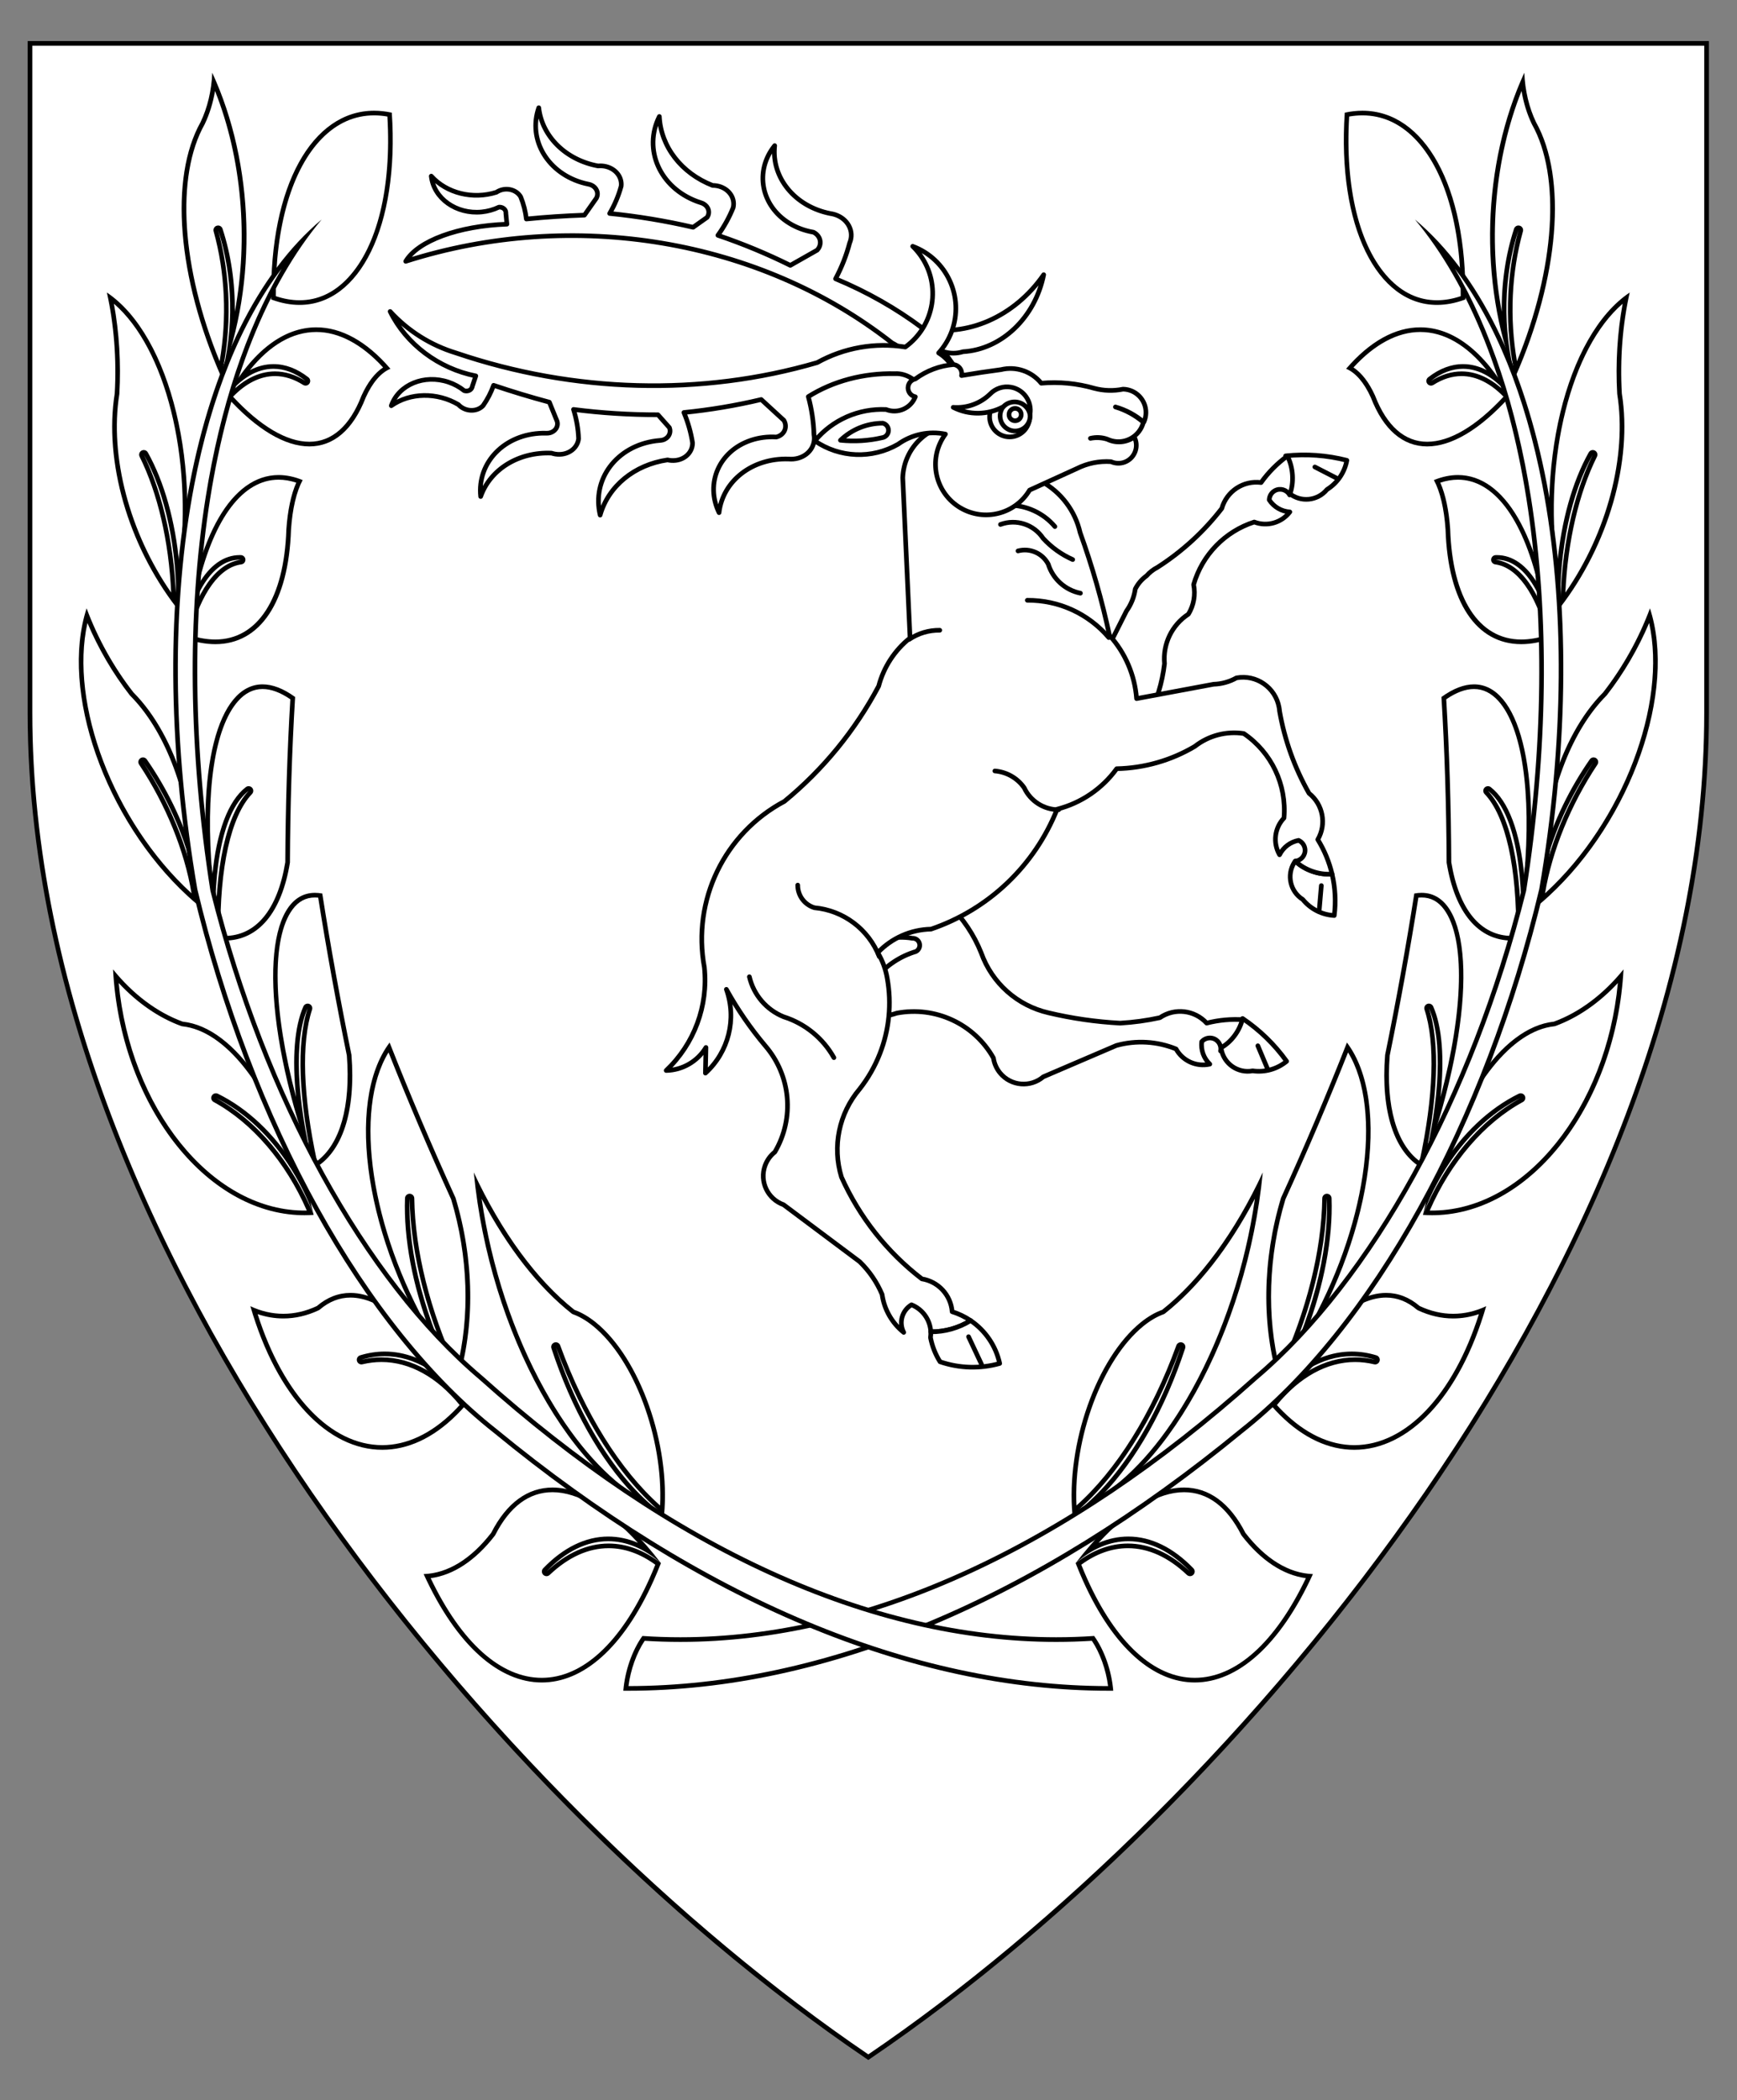 <?xml version="1.0" encoding="utf-8"?>
<!-- Generator: Adobe Illustrator 15.0.0, SVG Export Plug-In . SVG Version: 6.00 Build 0)  -->
<!DOCTYPE svg PUBLIC "-//W3C//DTD SVG 1.1//EN" "http://www.w3.org/Graphics/SVG/1.1/DTD/svg11.dtd">
<svg version="1.1" id="Field" xmlns="http://www.w3.org/2000/svg" xmlns:xlink="http://www.w3.org/1999/xlink" x="0px" y="0px"
	 width="373.75px" height="451.681px" viewBox="0 0 373.75 451.681" enable-background="new 0 0 373.75 451.681"
	 xml:space="preserve">
<rect x="0" y="0" width="373.75" height="451.681" fill="#808080" stroke="none"/>
<g>
	<path fill="#FFFFFF" d="M186.547,442.242c-43.472-29.498-87.144-73.624-119.816-121.063
		C39.232,281.255,6.453,219.727,6.453,153.344V9.328h360.75v144.016c0,66.383-32.779,127.911-60.277,167.836
		c-32.673,47.438-76.345,91.564-119.817,121.063l-0.281,0.19L186.547,442.242z"/>
	<path d="M366.703,9.828v143.516c0,115.989-100.547,234.656-179.875,288.484C107.5,388,6.953,269.333,6.953,153.344V9.828H366.703
		 M367.703,8.828h-1H6.953h-1v1v143.516c0,66.512,32.827,128.136,60.366,168.12c32.707,47.487,76.426,91.66,119.948,121.191
		l0.562,0.382l0.562-0.382c43.521-29.531,87.241-73.704,119.947-121.191c27.539-39.984,60.366-101.608,60.366-168.12V9.828V8.828
		L367.703,8.828z"/>
</g>
<g id="Laurel_1_1_">
	<g>
		<g id="path97_3_">
			<path fill="#FFFFFF" d="M309.2,65.076c-4.052,0-7.672-1.675-10.76-4.978c-6.467-6.916-9.6-19.823-8.615-35.453
				c1.127-0.222,2.245-0.334,3.331-0.334c4.324,0,8.209,1.718,11.548,5.107c6.596,6.696,10.269,19.307,10.096,34.635
				c-1.909,0.678-3.793,1.022-5.598,1.022C309.201,65.076,309.201,65.076,309.2,65.076z"/>
			<path d="M293.156,24.812c4.186,0,7.951,1.668,11.191,4.958c6.453,6.551,10.068,18.89,9.955,33.927
				c-1.744,0.584-3.459,0.88-5.104,0.88c-3.906,0-7.403-1.621-10.393-4.817C292.486,53,289.4,40.384,290.3,25.065
				C291.267,24.897,292.225,24.812,293.156,24.812 M293.156,23.812c-1.234,0-2.503,0.138-3.806,0.421
				c-1.643,24.503,6.931,41.343,19.849,41.343c1.89,0,3.868-0.359,5.925-1.107c0.056-0.021,0.116-0.044,0.171-0.067
				C315.66,40.06,306.526,23.812,293.156,23.812L293.156,23.812z"/>
		</g>
		<g id="path102_3_">
			<path fill="#FFFFFF" d="M231.185,324.827c-1.046-14.823,5.376-32.601,14.566-40.037c1.494-1.206,2.997-2.085,4.467-2.611
				c0.051-0.019,0.099-0.045,0.141-0.078c7.678-6.068,14.744-15.406,20.543-27.116c-3.766,31.332-19.372,60.253-36.954,68.97
				c8.386-7.271,15.777-19.467,20.586-34.12c0.086-0.26-0.053-0.539-0.311-0.629c-0.055-0.019-0.109-0.027-0.164-0.027
				c-0.204,0-0.396,0.126-0.47,0.329C248.043,304.716,240.109,317.212,231.185,324.827z"/>
			<path d="M270.023,257.801c-2.108,14.6-6.846,29.007-13.568,41.104c-5.651,10.173-12.249,17.899-19.079,22.469
				c7.162-7.463,13.397-18.479,17.633-31.385c0.17-0.519-0.107-1.078-0.623-1.257c-0.108-0.037-0.219-0.055-0.327-0.055
				c-0.408,0-0.792,0.252-0.939,0.657c-5.358,14.694-12.946,26.834-21.496,34.446c-0.686-14.466,5.572-31.425,14.441-38.602
				c1.451-1.172,2.905-2.022,4.322-2.53c0.102-0.036,0.197-0.09,0.282-0.157C257.826,276.835,264.453,268.365,270.023,257.801
				 M271.712,252.14h0.005H271.712z M271.712,252.14c-5.955,12.803-13.532,23.142-21.663,29.568
				c-1.534,0.55-3.083,1.459-4.612,2.693c-9.519,7.702-16.087,26.253-14.672,41.428c9.249-7.567,17.593-20.517,23.294-36.151
				c-5.3,16.15-13.854,29.425-23.294,36.151C250.325,319.124,268.395,286.597,271.712,252.14L271.712,252.14z"/>
		</g>
		<g id="path107_3_">
			<path fill="#FFFFFF" d="M275.246,295.841c-3.285-11.558-2.979-25.36,0.876-38.102c4.883-10.689,9.541-21.635,13.828-32.488
				c8.92,13.079,4.112,42.194-11.001,65.657c-0.218,0.337-0.438,0.673-0.658,1.007c5.302-11.728,8.085-23.923,7.722-34.199
				c-0.01-0.27-0.231-0.482-0.5-0.482c-0.002,0-0.004,0-0.006,0c-0.271,0.003-0.49,0.222-0.494,0.493
				C284.851,269.421,281.39,282.909,275.246,295.841z"/>
			<path d="M290.058,226.339c7.602,12.463,3.739,38.041-8.92,60.017c3.766-9.961,5.681-19.985,5.374-28.657
				c-0.019-0.539-0.461-0.965-0.999-0.965c-0.003,0-0.007,0-0.011,0c-0.543,0.006-0.981,0.443-0.989,0.986
				c-0.155,11.253-3.389,24.184-9.141,36.673c-2.871-11.172-2.456-24.29,1.209-36.444
				C281.345,247.508,285.874,236.883,290.058,226.339 M289.821,224.216c-4.412,11.214-9.146,22.354-14.178,33.379
				c-4.045,13.368-4.227,27.67-0.508,39.628c6.497-13.293,10.21-27.433,10.377-39.489c0.416,11.771-3.395,26.273-10.377,39.489
				c1.465-1.921,2.879-3.941,4.233-6.044C294.901,267.066,299.581,237.085,289.821,224.216L289.821,224.216z"/>
		</g>
		<g id="path112_3_">
			<path fill="#FFFFFF" d="M305.785,250.557c-5.522-3.528-8.161-12.084-7.255-23.642c2.374-11.632,4.471-23.195,6.223-34.313
				c0.388-0.056,0.767-0.084,1.131-0.084c2.112,0,3.876,0.943,5.243,2.804c5.203,7.087,4.146,25.778-2.69,47.659
				c2.056-11.479,1.904-20.833-0.519-26.342c-0.082-0.187-0.266-0.299-0.458-0.299c-0.06,0-0.12,0.011-0.179,0.033
				c-0.249,0.095-0.38,0.37-0.296,0.623C309.381,224.286,308.953,236.185,305.785,250.557z"/>
			<path d="M305.885,193.018c1.971,0,3.554,0.851,4.839,2.6c4.563,6.216,4.188,21.637-0.774,40.333
				c0.875-8.329,0.36-15.115-1.574-19.514c-0.164-0.374-0.529-0.598-0.915-0.598c-0.119,0-0.24,0.021-0.357,0.066
				c-0.499,0.19-0.759,0.739-0.593,1.246c2.328,7.083,1.949,18.611-1.055,32.57c-4.942-3.646-7.275-11.803-6.431-22.708
				c2.353-11.547,4.425-22.97,6.164-33.962C305.426,193.029,305.658,193.018,305.885,193.018 M305.885,192.018
				c-0.503,0-1.026,0.049-1.569,0.149c-1.775,11.302-3.874,22.886-6.283,34.709c-0.959,12.228,1.959,21.056,8.091,24.464
				c3.308-14.691,3.787-27.045,1.337-34.5c2.941,6.688,2.448,19.355-1.337,34.5c0.977-2.662,1.886-5.329,2.72-7.983
				C317.986,214.228,316.549,192.018,305.885,192.018L305.885,192.018z"/>
		</g>
		<g id="path117_3_">
			<path fill="#FFFFFF" d="M325.369,201.79c-7.052,0-11.884-5.805-13.604-16.347c-0.048-12.115-0.419-24.016-1.095-35.299
				c2.316-1.633,4.499-2.461,6.49-2.461c2.102,0,3.995,0.928,5.626,2.758c5.613,6.296,7.563,22.225,5.214,42.608
				c-0.055,0.48-0.112,0.963-0.173,1.45c-0.264-12.459-2.851-21.325-7.364-24.816c-0.091-0.07-0.198-0.104-0.306-0.104
				c-0.137,0-0.273,0.056-0.371,0.165c-0.176,0.194-0.171,0.491,0.009,0.68c4.727,4.96,7.182,16.066,6.927,31.298
				C326.264,201.767,325.811,201.79,325.369,201.79z"/>
			<path d="M317.16,148.183c1.953,0,3.721,0.872,5.253,2.591c5.086,5.705,7.101,19.553,5.562,37.532
				c-0.895-9.372-3.373-16.054-7.205-19.019c-0.182-0.14-0.397-0.209-0.611-0.209c-0.274,0-0.547,0.112-0.743,0.33
				c-0.351,0.388-0.343,0.981,0.019,1.36c4.521,4.745,6.984,15.831,6.795,30.493c-0.29,0.02-0.577,0.029-0.859,0.029
				c-6.761,0-11.411-5.628-13.098-15.85c-0.057-12.074-0.421-23.86-1.086-35.046C313.33,148.926,315.338,148.183,317.16,148.183
				 M317.16,147.183c-2.12,0-4.469,0.876-7.006,2.715c0.689,11.417,1.062,23.303,1.117,35.626
				c1.765,10.814,6.809,16.766,14.098,16.766c0.6,0,1.216-0.041,1.845-0.122c0.311-15.516-2.217-27.011-7.057-32.09
				c5.244,4.057,7.832,15.84,7.057,32.09c0.512-3.064,0.942-6.092,1.283-9.063C331.711,165.206,326.777,147.183,317.16,147.183
				L317.16,147.183z"/>
		</g>
		<g id="path122_3_">
			<path fill="#FFFFFF" d="M327.323,138.038c-9.399,0-15.301-9.033-15.784-24.165c-0.29-4.273-1.087-7.833-2.312-10.36
				c1.526-0.564,3.03-0.85,4.479-0.85c8.617,0,15.356,9.945,18.603,27.003c-2.474-6.301-6.043-9.782-10.235-9.782l-0.243,0.004
				c-0.26,0.008-0.47,0.215-0.482,0.475c-0.013,0.26,0.176,0.486,0.434,0.52c5.018,0.659,9.125,6.362,11.593,16.076
				C331.254,137.675,329.221,138.038,327.323,138.038z"/>
			<path d="M313.706,103.163c7.659,0,13.806,8.214,17.236,22.502c-2.384-4.077-5.42-6.281-8.869-6.281
				c-0.086,0-0.172,0.001-0.259,0.004c-0.521,0.017-0.941,0.43-0.967,0.951c-0.025,0.52,0.353,0.973,0.869,1.041
				c4.653,0.611,8.658,6.151,11.055,15.25c-1.908,0.603-3.737,0.908-5.447,0.908c-9.098,0-14.812-8.853-15.287-23.716
				c-0.275-4.042-1.005-7.475-2.125-10.018C311.207,103.378,312.479,103.163,313.706,103.163 M313.706,102.163
				c-1.664,0-3.394,0.356-5.175,1.084c1.343,2.498,2.203,6.156,2.508,10.642c0.502,15.689,6.657,24.648,16.285,24.648
				c2.063,0,4.285-0.412,6.646-1.256c-2.494-10.146-6.837-16.2-12.123-16.894c0.076-0.002,0.151-0.004,0.227-0.004
				c5.362,0,9.722,6.183,11.896,16.897C331.373,115.065,323.724,102.163,313.706,102.163L313.706,102.163z"/>
		</g>
		<g id="path127_3_">
			<path fill="#FFFFFF" d="M307.083,95.509c-5.054,0-9.087-3.53-11.662-10.21c-1.364-3.01-3.069-5.114-4.969-6.155
				c4.788-5.396,10.012-8.243,15.138-8.243c5.951,0,11.558,3.672,16.385,10.678c-2.263-1.823-4.69-2.768-7.169-2.768
				c-2.46,0-4.885,0.919-7.204,2.732c-0.21,0.164-0.255,0.464-0.101,0.682c0.097,0.138,0.251,0.212,0.408,0.212
				c0.092,0,0.186-0.025,0.269-0.078c2.065-1.313,4.189-1.978,6.312-1.978c3.359,0,6.707,1.703,9.704,4.931
				c-6.104,6.672-12.014,10.197-17.108,10.197C307.084,95.509,307.084,95.509,307.083,95.509z"/>
			<path d="M305.59,71.401c5.108,0,9.972,2.811,14.298,8.203c-1.643-0.855-3.349-1.293-5.082-1.293
				c-2.575,0-5.103,0.955-7.513,2.838c-0.42,0.329-0.508,0.929-0.201,1.365c0.194,0.275,0.504,0.423,0.818,0.423
				c0.184,0,0.369-0.05,0.535-0.156c1.984-1.261,4.018-1.9,6.044-1.9c3.1,0,6.203,1.53,9.02,4.436
				c-5.894,6.345-11.56,9.693-16.424,9.693c-4.831,0-8.703-3.42-11.198-9.891c-0.007-0.018-0.014-0.036-0.021-0.053
				c-1.272-2.806-2.858-4.864-4.637-6.037C295.807,74.033,300.753,71.401,305.59,71.401 M305.59,70.401
				c-5.35,0-10.825,2.942-15.945,8.908c2.039,0.854,3.861,2.977,5.31,6.17c2.708,7.022,6.961,10.531,12.131,10.531
				c5.212,0,11.356-3.568,17.784-10.698c-3.214-3.601-6.773-5.43-10.38-5.43c-2.199,0-4.416,0.681-6.58,2.056
				c2.25-1.758,4.583-2.626,6.896-2.626c3.53,0,7.013,2.025,10.063,6.001C319.37,75.431,312.587,70.401,305.59,70.401L305.59,70.401
				z"/>
		</g>
		<g id="path132_3_">
			<path fill="#FFFFFF" d="M326.22,79.441c-1.982-9.857-1.641-20.381,0.988-29.809c0.073-0.262-0.076-0.534-0.337-0.613
				c-0.048-0.015-0.097-0.021-0.145-0.021c-0.211,0-0.406,0.134-0.476,0.344c-2.438,7.441-3.183,15.848-2.209,23.954
				c-4.843-17.992-3.577-38.873,3.59-55.63c0.339,3.177,1.164,6.193,2.423,8.82C336.557,38.088,335.025,58.737,326.22,79.441z"/>
			<path d="M327.389,19.566c0.431,2.554,1.18,4.974,2.216,7.135c0.009,0.02,0.019,0.038,0.029,0.057
				c6.254,11.159,4.946,30.902-3.231,50.944c-1.614-9.301-1.176-19.104,1.287-27.936c0.146-0.523-0.152-1.068-0.673-1.226
				c-0.097-0.029-0.194-0.043-0.29-0.043c-0.422,0-0.813,0.268-0.95,0.688c-1.831,5.59-2.716,11.719-2.644,17.861
				C320.182,51.298,321.644,34.022,327.389,19.566 M327.983,15.644c-9.075,19.65-9.825,45.105-1.926,65.429
				c-2.779-10.213-2.531-21.805,0.669-31.574c-2.772,9.942-3.014,21.251-0.669,31.574c9.449-21.4,11.187-42.78,4.448-54.803
				C329.011,23.15,328.143,19.495,327.983,15.644L327.983,15.644z"/>
		</g>
		<g id="path137_3_">
			<path fill="#FFFFFF" d="M336.259,129.097c0.345-11.765,2.78-22.754,6.907-31.087c0.12-0.243,0.024-0.537-0.215-0.664
				c-0.074-0.039-0.154-0.058-0.233-0.058c-0.175,0-0.345,0.092-0.436,0.255c-4.117,7.336-6.602,17.515-7.009,28.452
				c-4.506-25.151,1.928-52.263,14.628-61.928c-1.332,6.509-1.826,13.6-1.43,20.596C350.697,98.674,345.916,115.93,336.259,129.097z
				"/>
			<path d="M349.147,65.32c-1.141,6.174-1.547,12.814-1.175,19.371c0.002,0.034,0.005,0.067,0.011,0.101
				c2.125,13.364-2.229,29.779-11.162,42.655c0.514-11.063,2.893-21.339,6.793-29.216c0.24-0.486,0.05-1.075-0.43-1.328
				c-0.148-0.079-0.309-0.116-0.466-0.116c-0.351,0-0.689,0.185-0.873,0.511c-3.568,6.358-5.921,14.823-6.774,24.064
				C332.169,98.451,338.024,74.909,349.147,65.32 M350.66,62.911c-13.791,9.22-20.787,38.116-15.624,64.535
				c0.21,1.077,0.44,2.142,0.689,3.191c-0.209-12.532,2.359-24.594,6.992-32.849c-4.314,8.713-6.823,20.477-6.992,32.849
				c10.396-13.463,15.565-31.412,13.245-46.002C348.55,77.203,349.132,69.732,350.66,62.911L350.66,62.911z"/>
		</g>
		<g id="path142_3_">
			<path fill="#FFFFFF" d="M331.742,193.422c1.334-9.565,5.508-20.152,11.561-29.256c0.152-0.228,0.092-0.536-0.135-0.69
				c-0.086-0.059-0.184-0.086-0.281-0.086c-0.158,0-0.313,0.075-0.41,0.214c-5.374,7.717-9.226,16.506-10.98,24.876
				c0.387-15.989,5.557-30.938,13.809-39.222c3.97-5.089,7.278-10.884,9.656-16.876c4.824,17.604-4.813,44.125-22.014,59.958
				C332.534,192.72,332.135,193.079,331.742,193.422z"/>
			<path d="M354.844,133.984c3.881,17.417-5.633,42.704-22.235,57.987c-0.054,0.05-0.108,0.1-0.161,0.148
				c1.515-9.125,5.547-19.066,11.272-27.678c0.304-0.457,0.183-1.072-0.271-1.38c-0.172-0.117-0.368-0.173-0.562-0.173
				c-0.316,0-0.627,0.149-0.821,0.429c-4.354,6.25-7.714,13.202-9.783,20.073c1.235-13.891,6.092-26.468,13.375-33.78
				c0.029-0.028,0.056-0.059,0.081-0.091C349.389,144.835,352.504,139.514,354.844,133.984 M355.019,130.835
				c-2.393,6.447-5.855,12.663-10.068,18.069c-9.432,9.468-14.842,27.312-13.866,45.734c0.844-9.972,5.156-21.206,11.803-30.75
				c-6.416,9.651-10.659,20.712-11.803,30.75c0.743-0.616,1.476-1.262,2.202-1.932C351.104,176.305,360.834,148.603,355.019,130.835
				L355.019,130.835z"/>
		</g>
		<g id="path147_3_">
			<path fill="#FFFFFF" d="M308.118,260.854c-0.411,0-0.82-0.01-1.224-0.029c4.593-10.935,11.871-19.533,20.551-24.259
				c0.239-0.131,0.33-0.428,0.205-0.669c-0.089-0.172-0.264-0.271-0.444-0.271c-0.074,0-0.149,0.017-0.221,0.052
				c-7.541,3.706-14.127,10.631-18.653,19.453c6.04-20.366,15.964-33.837,26.063-34.909c0.041-0.004,0.081-0.014,0.119-0.027
				c5.155-1.889,10.047-5.409,14.224-10.223c-2.04,27.784-19.768,50.464-40.033,50.875
				C308.509,260.851,308.313,260.854,308.118,260.854z"/>
			<path d="M348.116,211.413c-2.527,26.854-19.769,48.535-39.423,48.934c-0.192,0.005-0.384,0.007-0.575,0.007
				c-0.159,0-0.318-0.002-0.477-0.005c4.519-10.377,11.767-18.839,20.043-23.345c0.478-0.26,0.659-0.854,0.409-1.338
				c-0.178-0.343-0.526-0.54-0.889-0.54c-0.148,0-0.299,0.033-0.44,0.103c-6.41,3.15-12.136,8.591-16.516,15.531
				c6.033-17.627,15.057-29.071,24.199-30.041c0.081-0.009,0.161-0.027,0.238-0.056
				C339.515,218.895,344.111,215.722,348.116,211.413 M349.333,208.483h0.005H349.333z M349.333,208.483
				c-4.339,5.362-9.493,9.228-14.99,11.241c-11.358,1.205-22.354,17.418-28.178,41.555c4.311-11.523,11.993-20.706,21.041-25.153
				c-8.889,4.84-16.455,13.887-21.041,25.153c0.65,0.05,1.301,0.074,1.953,0.074c0.198,0,0.397-0.003,0.597-0.007
				C329.636,260.922,347.822,237.255,349.333,208.483L349.333,208.483z M306.165,261.279h0.005H306.165z M306.165,261.279h0.005
				H306.165z"/>
		</g>
		<g id="path152_3_">
			<path fill="#FFFFFF" d="M291.402,311.304c-5.403,0-10.821-2.55-15.669-7.374c-0.559-0.553-1.108-1.135-1.637-1.736
				c4.996-6.305,11.186-9.771,17.463-9.771c1.399,0,2.814,0.17,4.206,0.506c0.039,0.009,0.079,0.014,0.117,0.014
				c0.221,0,0.422-0.146,0.482-0.368c0.071-0.261-0.077-0.53-0.336-0.609c-1.702-0.523-3.439-0.788-5.162-0.788
				c-5.195,0-10.256,2.404-14.599,6.862c7.134-12.443,15.014-19.475,21.987-19.475c2.481,0,4.803,0.909,6.9,2.7
				c0.034,0.029,0.072,0.054,0.112,0.072c2.426,1.142,4.922,1.72,7.418,1.72c2.128,0,4.246-0.421,6.312-1.251
				C313.442,300.032,302.928,311.304,291.402,311.304z"/>
			<path d="M298.256,279.064c2.359,0,4.571,0.868,6.576,2.581c0.067,0.058,0.143,0.106,0.224,0.145
				c2.493,1.172,5.061,1.767,7.631,1.767c1.861,0,3.714-0.312,5.531-0.929c-5.56,17.438-15.723,28.176-26.815,28.176
				c-5.269,0-10.564-2.5-15.318-7.23c-0.452-0.447-0.898-0.915-1.333-1.396c4.853-5.975,10.796-9.254,16.81-9.254
				c1.359,0,2.734,0.165,4.088,0.491c0.079,0.02,0.157,0.028,0.235,0.028c0.44,0,0.842-0.293,0.964-0.736
				c0.143-0.521-0.154-1.061-0.671-1.22c-1.75-0.537-3.536-0.81-5.31-0.81c-4.35,0-8.601,1.635-12.429,4.709
				C284.994,284.918,292.018,279.064,298.256,279.064 M298.256,278.064c-7.827,0-16.874,8.565-24.808,24.146
				c4.909-6.867,11.072-10.533,17.419-10.533c1.666,0,3.344,0.252,5.016,0.766c-1.443-0.348-2.887-0.52-4.322-0.52
				c-6.545,0-12.91,3.568-18.112,10.287c0.63,0.733,1.275,1.425,1.933,2.074c5.124,5.1,10.627,7.52,16.021,7.52
				c11.574,0,22.646-11.145,28.382-30.887c-2.323,1.094-4.707,1.64-7.098,1.64c-2.415,0-4.836-0.558-7.205-1.672
				C303.259,278.986,300.823,278.064,298.256,278.064L298.256,278.064z M319.784,280.917h0.005H319.784z M273.448,302.21h0.005
				H273.448z M273.448,302.21h0.005H273.448z"/>
		</g>
		<g id="path157_3_">
			<path fill="#FFFFFF" d="M257.08,361.345c-8.962,0-17.346-7.673-23.605-21.606c-0.484-1.081-0.965-2.22-1.429-3.392
				c3.428-2.577,7.008-3.884,10.646-3.884c4.509,0,8.892,1.979,13.024,5.882c0.097,0.092,0.221,0.137,0.344,0.137
				c0.129,0,0.258-0.05,0.355-0.148c0.19-0.192,0.193-0.502,0.005-0.698c-4.197-4.367-8.91-6.676-13.63-6.676
				c-2.923,0-5.785,0.851-8.546,2.535c7.166-8.461,14.372-13.074,20.527-13.074c5.178,0,9.589,3.275,12.755,9.472
				c4.3,5.561,9.184,8.668,14.213,9.099C274.989,353.413,266.249,361.345,257.08,361.345z"/>
			<path d="M254.772,320.92c5.049,0,9.19,3.095,12.31,9.199c0.028,0.056,0.063,0.108,0.101,0.157
				c4.142,5.344,8.887,8.475,13.806,9.134c-6.62,13.837-15.078,21.435-23.908,21.435c-8.754,0-16.975-7.568-23.149-21.311
				c-0.433-0.964-0.86-1.976-1.277-3.015c3.245-2.36,6.619-3.557,10.04-3.557c4.377,0,8.644,1.934,12.681,5.746
				c0.193,0.182,0.439,0.272,0.687,0.272c0.258,0,0.515-0.099,0.71-0.296c0.383-0.386,0.388-1.006,0.011-1.397
				c-4.294-4.468-9.131-6.829-13.99-6.829c-2.176,0-4.316,0.455-6.405,1.358C242.859,324.746,249.264,320.92,254.772,320.92
				 M254.772,319.92c-6.916,0-15.07,5.488-23.33,16.259c3.634-3.152,7.492-4.72,11.349-4.72c4.552,0,9.1,2.184,13.27,6.522
				c-4.242-4.006-8.803-6.019-13.368-6.019c-3.809,0-7.62,1.401-11.25,4.216c0.506,1.293,1.031,2.55,1.576,3.765
				c6.569,14.622,15.261,21.901,24.062,21.901c9.102,0,18.322-7.793,25.422-23.311c-5.158-0.169-10.152-3.224-14.529-8.87
				C264.637,323.137,260.068,319.92,254.772,319.92L254.772,319.92z M231.442,336.179h0.005H231.442z M231.442,336.179h0.005
				H231.442z"/>
		</g>
		<g id="path162_3_">
			<path fill="#FFFFFF" d="M134.667,363.121c0.417-3.929,1.817-7.895,3.804-10.763c2.622,0.173,5.294,0.26,7.946,0.26
				c39.829,0,82.628-19.477,123.772-56.324c25.003-21.162,46.573-60.329,57.691-104.761c9.046-57.483,1.632-110.167-19.313-139.787
				c24.432,25.395,33.513,79.103,23.116,139.593c-11.987,50.459-36.122,93.98-64.553,116.386
				c-44.099,36.243-89.755,55.396-132.042,55.396L134.667,363.121z"/>
			<path d="M313.055,57.788c8.684,11.447,15.101,27.245,18.801,46.493c4.933,25.655,4.705,55.717-0.659,86.942
				c-5.845,24.59-14.872,48.294-26.108,68.549c-11.222,20.229-24.454,36.675-38.282,47.573
				c-22.009,18.088-44.415,31.977-66.598,41.279c-22.099,9.268-43.959,13.977-64.979,13.997c0.462-3.56,1.729-7.102,3.494-9.746
				c2.541,0.161,5.126,0.242,7.692,0.242c39.954,0,82.869-19.521,124.085-56.433c25.09-21.237,46.722-60.502,57.863-105.032
				c0.008-0.029,0.014-0.058,0.019-0.087c4.711-29.944,5.067-59.182,1.031-84.552C326.331,87.639,320.745,70.898,313.055,57.788
				 M304.452,47.208c23.771,28.456,32.512,83.38,22.942,144.204c-11.123,44.454-32.538,83.349-57.54,104.511
				c-41.164,36.866-83.712,56.196-123.438,56.196c-2.742,0-5.478-0.093-8.192-0.277c-2.213,3.081-3.749,7.479-4.106,11.778
				c0.325,0.002,0.647,0.003,0.972,0.003c42.589,0,87.975-19.033,132.351-55.504c28.362-22.353,52.783-66.378,64.736-116.694
				C343.159,127.523,332.198,70.512,304.452,47.208L304.452,47.208z"/>
		</g>
	</g>
	<g>
		<g id="path97_1_">
			<path fill="#FFFFFF" d="M64.456,65.076c-1.805,0-3.688-0.344-5.6-1.022c-0.174-15.329,3.499-27.939,10.096-34.635
				c3.338-3.389,7.223-5.107,11.547-5.107c1.085,0,2.205,0.112,3.332,0.334c0.984,15.631-2.149,28.539-8.617,35.455
				C72.126,63.402,68.507,65.076,64.456,65.076z"/>
			<path d="M80.502,23.812v1c0.93,0,1.887,0.085,2.853,0.254c0.9,15.319-2.186,27.935-8.507,34.693
				c-2.989,3.196-6.485,4.817-10.393,4.817c-1.647,0-3.364-0.297-5.103-0.879c-0.113-15.035,3.501-27.374,9.954-33.925
				c3.241-3.291,7.007-4.959,11.193-4.96L80.502,23.812 M80.5,23.812c-13.37,0.002-22.503,16.249-22.139,40.589
				c0.055,0.023,0.115,0.046,0.171,0.067c2.056,0.748,4.036,1.107,5.924,1.107c12.918,0,21.492-16.84,19.849-41.343
				C83.002,23.95,81.734,23.812,80.5,23.812L80.5,23.812z"/>
		</g>
		<g id="path102_1_">
			<path fill="#FFFFFF" d="M142.472,324.827c-8.925-7.615-16.859-20.111-22.405-35.32c-0.074-0.203-0.265-0.329-0.47-0.329
				c-0.054,0-0.109,0.009-0.164,0.027c-0.258,0.09-0.396,0.369-0.312,0.629c4.809,14.653,12.201,26.849,20.586,34.12
				c-17.583-8.717-33.188-37.638-36.954-68.97c5.798,11.71,12.865,21.048,20.542,27.116c0.042,0.033,0.09,0.06,0.142,0.078
				c1.469,0.526,2.972,1.405,4.467,2.611C137.095,292.227,143.517,310.004,142.472,324.827z"/>
			<path d="M103.633,257.801c5.57,10.564,12.197,19.034,19.354,24.691c0.085,0.067,0.181,0.121,0.283,0.157
				c1.417,0.508,2.871,1.358,4.321,2.529c8.871,7.178,15.127,24.137,14.442,38.603c-8.549-7.612-16.138-19.752-21.496-34.446
				c-0.148-0.405-0.531-0.657-0.939-0.657c-0.108,0-0.219,0.018-0.327,0.055c-0.516,0.179-0.793,0.738-0.623,1.257
				c4.235,12.905,10.471,23.922,17.632,31.385c-6.83-4.569-13.427-12.296-19.079-22.469
				C110.479,286.808,105.741,272.4,103.633,257.801 M101.944,252.14c3.317,34.457,21.387,66.984,40.947,73.689
				c-9.44-6.727-17.994-20.001-23.294-36.151c5.701,15.635,14.045,28.584,23.294,36.151c1.415-15.175-5.153-33.726-14.672-41.428
				c-1.529-1.234-3.078-2.144-4.612-2.693C115.476,275.281,107.899,264.942,101.944,252.14L101.944,252.14z"/>
		</g>
		<g id="path107_1_">
			<path fill="#FFFFFF" d="M98.409,295.841c-6.143-12.932-9.604-26.42-9.766-38.114c-0.004-0.271-0.223-0.49-0.495-0.493
				c-0.002,0-0.004,0-0.005,0c-0.269,0-0.49,0.213-0.5,0.482c-0.363,10.276,2.419,22.472,7.721,34.199
				c-0.221-0.334-0.44-0.67-0.658-1.007c-15.114-23.463-19.921-52.578-11.001-65.657c4.288,10.853,8.946,21.799,13.852,32.551
				C101.39,270.483,101.695,284.283,98.409,295.841z"/>
			<path d="M83.598,226.339c4.184,10.544,8.713,21.169,13.476,31.609c3.665,12.154,4.081,25.272,1.209,36.444
				c-5.752-12.489-8.985-25.42-9.141-36.673c-0.007-0.543-0.447-0.98-0.989-0.986c-0.003,0-0.007,0-0.011,0
				c-0.538,0-0.98,0.426-0.999,0.965c-0.307,8.672,1.608,18.696,5.374,28.657C79.859,264.38,75.997,238.802,83.598,226.339
				 M83.834,224.216c-9.76,12.869-5.08,42.851,10.452,66.963c1.354,2.103,2.769,4.123,4.233,6.044
				c-6.982-13.216-10.793-27.718-10.377-39.489c0.167,12.057,3.88,26.196,10.377,39.489c3.719-11.958,3.537-26.26-0.508-39.628
				C92.981,246.569,88.247,235.43,83.834,224.216L83.834,224.216z"/>
		</g>
		<g id="path112_1_">
			<path fill="#FFFFFF" d="M67.871,250.557c-3.168-14.372-3.596-26.271-1.2-33.561c0.083-0.253-0.047-0.528-0.296-0.623
				c-0.059-0.022-0.119-0.033-0.179-0.033c-0.193,0-0.375,0.112-0.458,0.299c-2.423,5.509-2.574,14.863-0.519,26.342
				c-6.835-21.88-7.894-40.571-2.69-47.659c1.366-1.861,3.13-2.804,5.242-2.804c0.365,0,0.744,0.028,1.131,0.084
				c1.753,11.119,3.849,22.682,6.231,34.374C76.032,238.476,73.393,247.028,67.871,250.557z"/>
			<path d="M67.771,193.018c0.226,0,0.459,0.012,0.696,0.035c1.738,10.993,3.812,22.415,6.164,33.962
				c0.844,10.905-1.488,19.062-6.431,22.708c-3.004-13.959-3.383-25.487-1.055-32.57c0.167-0.507-0.094-1.056-0.592-1.246
				c-0.118-0.045-0.238-0.066-0.357-0.066c-0.386,0-0.752,0.224-0.916,0.598c-1.935,4.398-2.449,11.185-1.573,19.513
				c-4.962-18.696-5.338-34.117-0.774-40.333C64.217,193.868,65.8,193.017,67.771,193.018L67.771,193.018 M67.771,192.018
				c-10.664-0.001-12.102,22.21-2.958,51.339c0.834,2.654,1.743,5.321,2.72,7.983c-3.785-15.145-4.278-27.812-1.337-34.5
				c-2.45,7.455-1.971,19.809,1.337,34.5c6.132-3.408,9.05-12.236,8.091-24.464c-2.409-11.823-4.508-23.407-6.283-34.709
				C68.797,192.067,68.274,192.018,67.771,192.018L67.771,192.018z"/>
		</g>
		<g id="path117_1_">
			<path fill="#FFFFFF" d="M48.287,201.79c-0.441,0-0.895-0.023-1.353-0.069c-0.254-15.232,2.201-26.338,6.927-31.298
				c0.181-0.189,0.185-0.485,0.009-0.68c-0.098-0.109-0.234-0.165-0.371-0.165c-0.107,0-0.215,0.034-0.306,0.104
				c-4.513,3.491-7.1,12.357-7.364,24.816c-0.061-0.486-0.118-0.97-0.173-1.45c-2.348-20.383-0.398-36.312,5.214-42.608
				c1.631-1.83,3.524-2.758,5.626-2.758c1.991,0,4.173,0.828,6.49,2.461c-0.676,11.283-1.046,23.185-1.102,35.377
				C60.17,195.984,55.339,201.79,48.287,201.79z"/>
			<path d="M56.495,148.183C56.495,148.183,56.496,148.183,56.495,148.183c1.823,0,3.831,0.744,5.975,2.211
				c-0.664,11.186-1.029,22.972-1.085,35.046c-1.687,10.222-6.337,15.85-13.098,15.85c-0.282,0-0.569-0.01-0.859-0.029
				c-0.189-14.662,2.274-25.748,6.795-30.493c0.361-0.379,0.369-0.972,0.019-1.36c-0.197-0.218-0.469-0.33-0.743-0.33
				c-0.214,0-0.43,0.069-0.611,0.209c-3.832,2.964-6.312,9.646-7.206,19.019c-1.539-17.979,0.476-31.828,5.563-37.533
				C52.775,149.054,54.542,148.183,56.495,148.183 M56.496,147.183c-9.617-0.001-14.551,18.023-11.337,45.923
				c0.341,2.971,0.771,5.998,1.283,9.063c-0.775-16.25,1.813-28.034,7.057-32.09c-4.84,5.08-7.367,16.575-7.057,32.09
				c0.629,0.081,1.245,0.122,1.845,0.122c7.29,0,12.333-5.952,14.098-16.766c0.056-12.323,0.428-24.209,1.117-35.626
				C60.964,148.059,58.616,147.183,56.496,147.183L56.496,147.183z"/>
		</g>
		<g id="path122_1_">
			<path fill="#FFFFFF" d="M46.332,138.038c-1.896,0-3.93-0.363-6.05-1.079c2.467-9.714,6.576-15.417,11.592-16.076
				c0.258-0.034,0.447-0.26,0.435-0.52c-0.013-0.26-0.223-0.467-0.483-0.475l-0.243-0.004c-4.192,0-7.762,3.481-10.234,9.782
				c3.246-17.058,9.984-27.003,18.603-27.003c1.448,0,2.952,0.286,4.478,0.85c-1.225,2.528-2.021,6.086-2.31,10.343
				C61.633,129.004,55.732,138.038,46.332,138.038z"/>
			<path d="M59.95,103.163L59.95,103.163c1.227,0,2.499,0.215,3.793,0.64c-1.12,2.544-1.85,5.98-2.126,10.054
				c-0.474,14.828-6.188,23.68-15.285,23.68c-1.71,0-3.539-0.305-5.448-0.908c2.397-9.1,6.402-14.64,11.056-15.25
				c0.516-0.068,0.894-0.521,0.868-1.041c-0.025-0.521-0.446-0.934-0.966-0.951c-0.087-0.003-0.173-0.004-0.259-0.004
				c-3.449,0-6.485,2.205-8.869,6.282C46.144,111.376,52.291,103.163,59.95,103.163 M59.95,102.163
				c-10.019,0-17.667,12.902-20.264,35.118c2.174-10.714,6.535-16.896,11.896-16.897c0.076,0,0.151,0.001,0.227,0.004
				c-5.286,0.694-9.629,6.748-12.123,16.894c2.36,0.845,4.583,1.256,6.646,1.256c9.627,0,15.783-8.959,16.285-24.648
				c0.305-4.486,1.165-8.145,2.508-10.642C63.343,102.519,61.613,102.164,59.95,102.163L59.95,102.163z"/>
		</g>
		<g id="path127_1_">
			<path fill="#FFFFFF" d="M66.571,95.509c-5.095,0-11.004-3.524-17.108-10.197c2.997-3.228,6.344-4.931,9.704-4.931
				c2.123,0,4.246,0.665,6.312,1.978c0.083,0.053,0.176,0.078,0.268,0.078c0.157,0,0.312-0.074,0.409-0.212
				c0.154-0.218,0.109-0.518-0.101-0.682c-2.32-1.813-4.744-2.732-7.205-2.732c-2.479,0-4.907,0.945-7.169,2.768
				c4.828-7.006,10.434-10.678,16.385-10.678c5.127,0,10.35,2.847,15.139,8.243c-1.9,1.041-3.604,3.143-4.958,6.128
				C75.659,91.979,71.626,95.509,66.571,95.509z"/>
			<path d="M68.064,70.401l0.001,1c4.838,0,9.784,2.633,14.362,7.628c-1.779,1.173-3.364,3.231-4.636,6.037
				c-0.008,0.018-0.016,0.035-0.022,0.053c-2.495,6.47-6.367,9.891-11.198,9.891c-4.864,0-10.53-3.348-16.424-9.693
				c2.816-2.906,5.92-4.436,9.02-4.436c2.026,0,4.06,0.639,6.044,1.9c0.166,0.105,0.352,0.156,0.536,0.156
				c0.314,0,0.623-0.148,0.817-0.423c0.308-0.436,0.219-1.036-0.201-1.365c-2.41-1.883-4.937-2.838-7.512-2.838
				c-1.734,0-3.44,0.438-5.082,1.294c4.326-5.394,9.188-8.204,14.296-8.204V70.401 M68.065,70.401
				c-6.997-0.001-13.779,5.03-19.279,14.911c3.051-3.976,6.533-6,10.063-6.001c2.313,0,4.647,0.869,6.896,2.626
				c-2.165-1.375-4.381-2.056-6.58-2.056c-3.606,0-7.167,1.83-10.38,5.43c6.428,7.13,12.572,10.698,17.784,10.698
				c5.17,0,9.423-3.509,12.131-10.531c1.448-3.194,3.271-5.316,5.31-6.17C78.892,73.343,73.416,70.401,68.065,70.401L68.065,70.401z
				"/>
		</g>
		<g id="path132_1_">
			<path fill="#FFFFFF" d="M47.436,79.441c-8.806-20.704-10.337-41.353-3.85-52.927c1.271-2.65,2.099-5.67,2.438-8.849
				c7.167,16.757,8.432,37.639,3.589,55.631c0.974-8.106,0.228-16.513-2.209-23.954c-0.069-0.21-0.264-0.344-0.475-0.344
				c-0.048,0-0.097,0.007-0.145,0.021c-0.26,0.079-0.41,0.351-0.336,0.613C49.077,59.06,49.418,69.583,47.436,79.441z"/>
			<path d="M46.268,19.566c5.745,14.456,7.207,31.731,4.256,47.481c0.072-6.142-0.813-12.271-2.644-17.861
				c-0.138-0.42-0.529-0.688-0.95-0.688c-0.096,0-0.194,0.014-0.291,0.043c-0.52,0.158-0.819,0.702-0.673,1.226
				c2.463,8.832,2.902,18.635,1.287,27.936c-8.177-20.042-9.484-39.785-3.23-50.944c0.01-0.019,0.02-0.037,0.029-0.057
				C45.088,24.54,45.836,22.121,46.268,19.566 M45.672,15.644c-0.159,3.852-1.027,7.507-2.522,10.626
				c-6.738,12.023-5.001,33.402,4.448,54.803c2.345-10.323,2.104-21.632-0.669-31.574c3.2,9.77,3.448,21.361,0.669,31.574
				C55.498,60.749,54.748,35.293,45.672,15.644L45.672,15.644z"/>
		</g>
		<g id="path137_1_">
			<path fill="#FFFFFF" d="M37.397,129.097C27.74,115.93,22.958,98.676,25.179,84.713c0.401-7.043-0.092-14.137-1.424-20.646
				c12.7,9.665,19.133,36.777,14.628,61.928c-0.408-10.937-2.892-21.116-7.009-28.452c-0.091-0.163-0.261-0.255-0.437-0.255
				c-0.079,0-0.159,0.019-0.233,0.058c-0.24,0.127-0.335,0.421-0.215,0.664C34.617,106.343,37.052,117.332,37.397,129.097z"/>
			<path d="M24.508,65.32c11.123,9.589,16.979,33.13,14.076,56.042c-0.853-9.241-3.206-17.706-6.774-24.064
				c-0.183-0.326-0.522-0.511-0.873-0.511c-0.157,0-0.317,0.037-0.466,0.116c-0.479,0.253-0.67,0.842-0.429,1.328
				c3.9,7.876,6.278,18.152,6.792,29.216c-8.933-12.876-13.287-29.292-11.161-42.655c0.005-0.034,0.009-0.067,0.011-0.101
				C26.055,78.135,25.648,71.494,24.508,65.32 M22.996,62.911c1.528,6.821,2.11,14.292,1.689,21.724
				c-2.32,14.59,2.849,32.539,13.245,46.002c-0.169-12.372-2.678-24.136-6.992-32.849c4.633,8.255,7.201,20.317,6.992,32.849
				c0.249-1.049,0.479-2.114,0.689-3.191C43.783,101.026,36.787,72.131,22.996,62.911L22.996,62.911z"/>
		</g>
		<g id="path142_1_">
			<path fill="#FFFFFF" d="M41.914,193.422c-0.393-0.343-0.792-0.702-1.205-1.083c-17.2-15.833-26.838-42.354-22.014-59.958
				c2.377,5.992,5.684,11.784,9.616,16.831c8.287,8.324,13.461,23.278,13.849,39.268c-1.755-8.371-5.606-17.159-10.981-24.876
				c-0.097-0.14-0.252-0.214-0.411-0.214c-0.097,0-0.195,0.028-0.281,0.086c-0.227,0.154-0.287,0.462-0.135,0.69
				C36.405,173.27,40.58,183.857,41.914,193.422z"/>
			<path d="M18.812,133.984c2.34,5.529,5.455,10.851,9.105,15.535c0.024,0.032,0.052,0.063,0.08,0.091
				c7.283,7.312,12.14,19.889,13.376,33.78c-2.07-6.871-5.431-13.823-9.783-20.073c-0.194-0.279-0.505-0.429-0.822-0.429
				c-0.194,0-0.39,0.056-0.562,0.173c-0.453,0.308-0.574,0.924-0.27,1.38c5.725,8.611,9.757,18.552,11.272,27.678
				c-0.054-0.049-0.108-0.099-0.162-0.149C24.444,176.688,14.932,151.401,18.812,133.984 M18.637,130.835
				c-5.815,17.768,3.914,45.469,21.732,61.872c0.727,0.67,1.459,1.315,2.202,1.932c-1.144-10.038-5.387-21.099-11.803-30.75
				c6.646,9.544,10.959,20.778,11.803,30.75c0.976-18.422-4.435-36.266-13.866-45.734C24.493,143.498,21.03,137.283,18.637,130.835
				L18.637,130.835z"/>
		</g>
		<g id="path147_1_">
			<path fill="#FFFFFF" d="M64.952,260.847c-20.267-0.411-37.994-23.091-40.034-50.875c4.176,4.813,9.068,8.334,14.224,10.223
				c0.039,0.014,0.079,0.023,0.119,0.027c10.1,1.072,20.024,14.543,26.063,34.909c-4.526-8.822-11.112-15.747-18.653-19.453
				c-0.071-0.035-0.146-0.052-0.22-0.052c-0.181,0-0.356,0.099-0.444,0.271c-0.125,0.241-0.034,0.538,0.205,0.669
				c8.679,4.726,15.958,13.324,20.551,24.259c-0.404,0.02-0.813,0.029-1.224,0.029C65.343,260.854,65.147,260.851,64.952,260.847z"
				/>
			<path d="M25.54,211.413c4.005,4.309,8.602,7.482,13.429,9.25c0.077,0.028,0.157,0.047,0.239,0.056
				c9.142,0.97,18.166,12.414,24.2,30.041c-4.38-6.94-10.106-12.381-16.517-15.531c-0.142-0.069-0.292-0.103-0.44-0.103
				c-0.362,0-0.711,0.197-0.889,0.54c-0.25,0.483-0.068,1.078,0.41,1.338c8.275,4.506,15.524,12.968,20.042,23.345
				c-0.158,0.003-0.317,0.005-0.476,0.005c-0.192,0-0.383-0.002-0.577-0.007C45.308,259.948,28.067,238.267,25.54,211.413
				 M24.323,208.483c1.511,28.771,19.697,52.438,40.618,52.863c0.199,0.004,0.398,0.007,0.597,0.007
				c0.652,0,1.302-0.024,1.953-0.074c-4.586-11.267-12.152-20.313-21.041-25.153c9.048,4.447,16.73,13.63,21.041,25.153
				c-5.824-24.137-16.819-40.35-28.178-41.555C33.816,217.711,28.662,213.846,24.323,208.483L24.323,208.483z M67.491,261.279h0.005
				H67.491z M67.491,261.279h0.005H67.491z"/>
		</g>
		<g id="path152_1_">
			<path fill="#FFFFFF" d="M82.253,311.304c-11.526-0.001-22.04-11.272-27.596-29.498c2.065,0.83,4.184,1.251,6.312,1.251
				c2.496,0,4.992-0.579,7.418-1.72c0.04-0.019,0.078-0.043,0.112-0.072c2.098-1.791,4.419-2.7,6.901-2.7
				c6.973,0,14.853,7.031,21.987,19.475c-4.343-4.458-9.404-6.862-14.599-6.862c-1.723,0-3.46,0.265-5.163,0.788
				c-0.258,0.079-0.407,0.349-0.335,0.609c0.061,0.222,0.262,0.368,0.482,0.368c0.039,0,0.078-0.005,0.118-0.014
				c1.392-0.336,2.807-0.506,4.206-0.506c6.278,0,12.467,3.466,17.464,9.771c-0.529,0.602-1.078,1.184-1.636,1.735
				c-4.848,4.825-10.266,7.375-15.668,7.375C82.254,311.304,82.254,311.304,82.253,311.304z"/>
			<path d="M75.4,279.064c6.238,0,13.262,5.854,19.817,16.321c-3.828-3.074-8.079-4.709-12.429-4.709
				c-1.773,0-3.559,0.272-5.309,0.81c-0.517,0.159-0.813,0.699-0.671,1.22c0.121,0.443,0.523,0.736,0.964,0.736
				c0.077,0,0.156-0.009,0.235-0.028c1.353-0.326,2.729-0.491,4.088-0.491c6.013,0,11.957,3.279,16.809,9.254
				c-0.434,0.481-0.881,0.95-1.335,1.398c-4.751,4.729-10.048,7.229-15.316,7.229c-11.093,0-21.255-10.738-26.816-28.176
				c1.817,0.617,3.67,0.929,5.531,0.929c2.571,0,5.138-0.595,7.631-1.767c0.081-0.038,0.156-0.087,0.224-0.145
				C70.828,279.933,73.041,279.064,75.4,279.064 M75.4,278.064c-2.567,0-5.004,0.922-7.226,2.82
				c-2.369,1.114-4.791,1.672-7.206,1.672c-2.39,0-4.774-0.546-7.097-1.64c5.735,19.742,16.808,30.887,28.382,30.887
				c5.395,0,10.897-2.42,16.021-7.52c0.657-0.649,1.303-1.341,1.933-2.074c-5.202-6.719-11.567-10.287-18.112-10.287
				c-1.436,0-2.88,0.172-4.323,0.52c1.671-0.514,3.35-0.766,5.016-0.766c6.347,0,12.51,3.666,17.419,10.533
				C92.274,286.63,83.227,278.064,75.4,278.064L75.4,278.064z M100.208,302.21h0.005H100.208z M100.208,302.21h0.005H100.208z"/>
		</g>
		<g id="path157_1_">
			<path fill="#FFFFFF" d="M116.576,361.345c-9.17-0.001-17.91-7.933-24.661-22.354c5.029-0.43,9.911-3.534,14.163-9.02
				c3.217-6.275,7.627-9.551,12.805-9.551c6.155,0,13.361,4.613,20.527,13.074c-2.761-1.685-5.623-2.535-8.546-2.535
				c-4.719,0-9.433,2.309-13.63,6.676c-0.188,0.196-0.186,0.506,0.005,0.698c0.098,0.099,0.226,0.148,0.355,0.148
				c0.124,0,0.247-0.045,0.343-0.137c4.133-3.902,8.516-5.882,13.025-5.882c3.638,0,7.218,1.307,10.646,3.884
				c-0.464,1.172-0.944,2.312-1.429,3.392c-6.26,13.934-14.643,21.606-23.603,21.606
				C116.578,361.345,116.577,361.345,116.576,361.345z"/>
			<path d="M118.883,320.92c5.509,0,11.914,3.826,18.387,10.897c-2.089-0.903-4.229-1.358-6.405-1.358
				c-4.859,0-9.697,2.361-13.991,6.829c-0.376,0.392-0.371,1.012,0.011,1.397c0.195,0.197,0.453,0.296,0.71,0.296
				c0.247,0,0.494-0.091,0.687-0.272c4.038-3.813,8.304-5.746,12.682-5.746c3.419,0,6.793,1.196,10.039,3.557
				c-0.417,1.039-0.846,2.05-1.278,3.014c-6.174,13.743-14.396,21.312-23.149,21.312c-8.831,0-17.288-7.598-23.908-21.435
				c4.919-0.659,9.664-3.79,13.806-9.134c0.038-0.049,0.071-0.102,0.1-0.157C109.693,324.015,113.834,320.92,118.883,320.92
				L118.883,320.92 M118.883,319.92c-5.295,0-9.865,3.217-13.2,9.744c-4.377,5.646-9.371,8.701-14.529,8.87
				c7.1,15.518,16.32,23.311,25.422,23.311c8.801,0,17.491-7.279,24.061-21.901c0.545-1.215,1.07-2.472,1.576-3.765
				c-3.63-2.814-7.441-4.216-11.25-4.216c-4.566,0-9.126,2.013-13.369,6.019c4.17-4.339,8.718-6.522,13.27-6.522
				c3.856,0,7.715,1.567,11.349,4.72C133.954,325.408,125.799,319.92,118.883,319.92L118.883,319.92z M142.213,336.179h0.005
				H142.213z M142.213,336.179h0.005H142.213z"/>
		</g>
		<g id="path162_1_">
			<path fill="#FFFFFF" d="M238.565,363.122c-42.286,0-87.943-19.154-132.033-55.391c-28.438-22.412-52.573-65.933-64.567-116.423
				c-10.39-60.461-1.309-114.167,23.123-139.562c-20.945,29.62-28.358,82.301-19.321,139.743
				c11.126,44.476,32.698,83.643,57.711,104.815c41.133,36.838,83.93,56.314,123.754,56.314c0.003,0,0.005,0,0.007,0
				c2.654,0,5.325-0.087,7.945-0.26c1.987,2.868,3.386,6.834,3.803,10.763L238.565,363.122z"/>
			<path d="M60.601,57.788c-7.69,13.11-13.276,29.851-16.359,49.227c-4.037,25.37-3.68,54.607,1.031,84.552
				c0.004,0.029,0.011,0.059,0.018,0.087c11.142,44.53,32.773,83.794,57.843,105.013c41.236,36.931,84.151,56.451,124.105,56.451
				c2.567,0,5.152-0.081,7.692-0.242c1.766,2.645,3.032,6.187,3.494,9.746c-21.019-0.021-42.879-4.729-64.979-13.997
				c-22.182-9.303-44.588-23.191-66.613-41.292c-13.813-10.886-27.044-27.332-38.266-47.561
				c-11.236-20.255-20.265-43.959-26.109-68.549c-5.363-31.225-5.591-61.287-0.659-86.942C45.5,85.033,51.917,69.235,60.601,57.788
				 M69.204,47.208c-27.746,23.305-38.707,80.315-27.725,144.216c11.953,50.316,36.374,94.342,64.736,116.694
				c44.375,36.471,89.762,55.504,132.35,55.504c0.325,0,0.647-0.001,0.972-0.003c-0.357-4.299-1.893-8.697-4.105-11.778
				c-2.714,0.185-5.449,0.277-8.192,0.277c-39.726,0-82.274-19.33-123.438-56.196c-25.002-21.162-46.417-60.057-57.54-104.511
				C36.692,130.588,45.432,75.664,69.204,47.208L69.204,47.208z"/>
		</g>
	</g>
</g>
<g>
	<path fill="#FFFFFF" stroke="#000000" stroke-linecap="round" stroke-linejoin="round" stroke-miterlimit="3" d="M241.017,220.045
		c2.878-0.167,5.739-0.557,8.556-1.173c3.179-2.169,7.466-1.672,10.063,1.167c2.608-0.671,5.309-0.917,7.995-0.73
		c-0.629,2.758-2.577,5.375-5.006,6.722c0.256-1.265-0.563-2.499-1.828-2.755c-0.824-0.167-1.674,0.122-2.226,0.756
		c-0.211,1.794,0.436,3.584,1.743,4.829c-2.876,0.646-5.834-0.682-7.264-3.261c-4.083-1.664-8.602-1.926-12.849-0.748l-15.709,6.733
		c-2.773,2.35-6.918,2.008-9.257-0.763c-0.79-0.937-1.303-2.074-1.48-3.286c-4.148-7.34-12.506-11.216-20.793-9.644
		c-8.319,2.803-17.316-1.674-20.098-9.999c-2.779-8.325,1.711-17.344,10.031-20.146c3.468-1.168,7.229-1.104,10.65,0.184
		c8.028,2.901,14.431,9.101,17.594,17.039c2.314,6.469,7.756,11.309,14.445,12.848C230.651,219.022,235.816,219.766,241.017,220.045
		z"/>
	<g>
		<path fill="#FFFFFF" stroke="#000000" stroke-linecap="round" stroke-linejoin="round" stroke-miterlimit="3" d="M262.753,225.329
			c2.249-1.271,4.043-3.716,4.611-6.286c3.684,2.476,6.895,5.593,9.48,9.205c-2.04,1.684-4.695,2.432-7.313,2.057
			c-3.134,0.59-6.153-1.475-6.743-4.608c-0.021-0.115-0.039-0.229-0.054-0.344L262.753,225.329z"/>
		<path fill="#FFFFFF" stroke="#000000" stroke-linecap="round" stroke-linejoin="round" stroke-miterlimit="3" d="M272.833,230.102
			l-2.184-5.189L272.833,230.102z"/>
	</g>
	<g>
		<g>
			<path fill="#FFFFFF" stroke="#000000" stroke-linecap="round" stroke-linejoin="round" stroke-miterlimit="3" d="
				M277.135,105.827c0.907-2.418,0.708-5.446-0.51-7.779c4.416-0.471,8.879-0.146,13.181,0.957c-0.48,2.602-2.034,4.88-4.281,6.278
				c-2.021,2.466-5.661,2.826-8.126,0.803c-0.091-0.073-0.177-0.149-0.263-0.228L277.135,105.827z"/>
			<path fill="#FFFFFF" stroke="#000000" stroke-linecap="round" stroke-linejoin="round" stroke-miterlimit="3" d="
				M287.924,103.003l-5.007-2.571L287.924,103.003z"/>
		</g>
		<path fill="#FFFFFF" stroke="#000000" stroke-linecap="round" stroke-linejoin="round" stroke-miterlimit="3" d="M255.708,132.083
			c-3.556,2.322-5.534,6.421-5.144,10.649c-0.964,8.29-4.914,15.945-11.11,21.536c-3.579,1.761-7.909,0.286-9.67-3.294
			c-1.558-3.166-0.601-6.992,2.264-9.052l10.334-20.517c1.005-1.4,1.653-3.024,1.893-4.73c0.57-1.125,1.402-2.099,2.428-2.837
			c0.656-0.746,1.447-1.36,2.332-1.812c5.312-3.399,9.999-7.686,13.857-12.674c1.04-3.7,4.641-6.075,8.452-5.571
			c1.567-2.192,3.479-4.117,5.657-5.703c1.292,2.518,1.481,5.775,0.487,8.369c-0.623-1.131-2.044-1.544-3.176-0.922
			c-0.73,0.401-1.192,1.161-1.211,1.995c0.989,1.511,2.631,2.467,4.434,2.583c-1.791,2.341-4.908,3.224-7.66,2.167
			c-6.317,2.032-11.208,7.077-13.044,13.455C257.268,127.91,256.867,130.179,255.708,132.083z"/>
	</g>
	<path fill="#FFFFFF" stroke="#000000" stroke-linecap="round" stroke-linejoin="round" stroke-miterlimit="3" d="M188.495,210.292
		c2.251-2.683,5.235-4.65,8.59-5.657c0.738-0.386,1.023-1.296,0.64-2.035c-0.271-0.519-0.816-0.833-1.4-0.809
		c-3.817-0.641-7.731,0.271-10.872,2.535c-1.605,0.922-2.159,2.972-1.237,4.578C185.073,210.398,186.924,210.999,188.495,210.292z"
		/>
	<g>
		<path fill="#FFFFFF" stroke="#000000" stroke-linecap="round" stroke-linejoin="round" stroke-miterlimit="3" d="M278.71,185.202
			c2.01,1.917,5.088,2.998,7.908,2.778c0.688,2.921,0.85,5.941,0.474,8.919c-2.642-0.146-5.099-1.397-6.771-3.447
			c-2.703-1.693-3.522-5.256-1.829-7.96c0.061-0.097,0.125-0.194,0.191-0.289H278.71z"/>
		<path fill="#FFFFFF" stroke="#000000" stroke-linecap="round" stroke-linejoin="round" stroke-miterlimit="3" d="M283.83,196.065
			l0.48-5.607L283.83,196.065z"/>
	</g>
	<path fill="#FFFFFF" stroke="#000000" stroke-linecap="round" stroke-linejoin="round" stroke-miterlimit="3" d="M189.326,226.592
		c-1.07,2.743-2.542,5.313-4.365,7.628c-4.444,5.237-5.916,12.368-3.907,18.931c3.864,8.613,9.812,16.138,17.305,21.896
		c3.546,0.568,6.237,3.485,6.512,7.057c1.412,0.438,2.752,1.081,3.976,1.907c-2.527,1.589-5.601,2.45-8.572,2.407
		c-0.13-2.577-1.751-4.844-4.152-5.804c-2.04,1.229-2.771,3.829-1.671,5.94c-2.539-2.031-4.203-4.952-4.653-8.165
		c-1.119-2.651-2.764-5.051-4.836-7.052l-16.376-12.247c-3.423-1.227-5.2-4.984-3.973-8.397c0.416-1.153,1.146-2.167,2.108-2.929
		c4.282-7.262,3.461-16.437-2.044-22.826c-3.183-3.773-5.991-7.847-8.387-12.163c2.273,6.366,0.495,13.472-4.506,18.019l0.112-5.521
		c-1.813,3.009-5.043,4.882-8.557,4.955c6.045-5.713,9.083-13.915,8.217-22.187c-2.663-14.384,4.312-28.834,17.232-35.697
		c8.325-6.839,15.216-15.259,20.271-24.774c1.074-4.092,3.445-7.728,6.756-10.363l-1.574-34.457
		c0.234-6.588,5.765-11.739,12.353-11.505c5.355,0.19,9.928,3.926,11.181,9.138c1.871,1.461,4.017,2.534,6.309,3.154
		c4.227,2.318,7.26,6.335,8.329,11.036c2.603,7.207,4.71,14.582,6.31,22.074c3.401,3.759,5.454,8.545,5.832,13.602l16.574-3.091
		c1.725-0.049,3.412-0.518,4.915-1.365c4.28-0.784,8.386,2.049,9.169,6.33c0.051,0.27,0.086,0.542,0.106,0.816
		c1.085,6.211,3.231,12.19,6.343,17.674c3.015,2.387,3.816,6.627,1.881,9.95c1.416,2.292,2.453,4.795,3.075,7.418
		c-2.821,0.219-5.898-0.862-7.906-2.78c1.284-0.137,2.216-1.287,2.08-2.571c-0.088-0.832-0.613-1.553-1.378-1.892
		c-1.776,0.331-3.293,1.479-4.095,3.097c-1.471-2.554-1.084-5.773,0.952-7.905c0.613-7.176-2.696-14.124-8.652-18.172
		c-3.745-0.568-7.558,0.433-10.539,2.77c-5.095,3.021-10.885,4.672-16.807,4.796c-3.123,4.309-7.656,7.39-12.814,8.708
		c-4.838,12.153-14.754,21.579-27.136,25.793c-4.342,0.091-8.468,1.914-11.462,5.062c1.029,1.713,1.726,3.603,2.051,5.572
		C191.882,215.88,191.333,221.463,189.326,226.592z"/>
	<g>
		<path fill="#FFFFFF" stroke="#000000" stroke-linecap="round" stroke-linejoin="round" stroke-miterlimit="3" d="M195.621,137.517
			c1.942-1.317,4.24-2.005,6.587-1.971"/>
		<path fill="#FFFFFF" stroke="#000000" stroke-linecap="round" stroke-linejoin="round" stroke-miterlimit="3" d="M238.583,137.122
			c-4.407-5.159-10.755-8.062-17.539-8.022"/>
		<path fill="#FFFFFF" stroke="#000000" stroke-linecap="round" stroke-linejoin="round" stroke-miterlimit="3" d="M209.246,103.731
			c1.617,2.786,4.478,4.621,7.684,4.929c3.866-0.04,7.549,1.643,10.051,4.588"/>
		<path fill="#FFFFFF" stroke="#000000" stroke-linecap="round" stroke-linejoin="round" stroke-miterlimit="3" d="M215.271,112.794
			c3.382-1.249,7.18-0.013,9.179,2.987c1.783,1.942,3.95,3.495,6.362,4.562"/>
		<path fill="#FFFFFF" stroke="#000000" stroke-linecap="round" stroke-linejoin="round" stroke-miterlimit="3" d="M219.046,118.484
			c2.565-0.686,5.265,0.495,6.503,2.843c0.992,3.193,3.646,5.589,6.923,6.25"/>
		<path fill="#FFFFFF" stroke="#000000" stroke-linecap="round" stroke-linejoin="round" stroke-miterlimit="3" d="M189.19,205.731
			c-2.284-5.862-7.683-9.93-13.947-10.508c-2.146-0.646-3.608-2.628-3.595-4.869"/>
		<path fill="#FFFFFF" stroke="#000000" stroke-linecap="round" stroke-linejoin="round" stroke-miterlimit="3" d="M227.798,174.145
			c-3.184,0-6.08-1.844-7.428-4.729c-1.462-2.081-3.775-3.402-6.31-3.604"/>
		<path fill="#FFFFFF" stroke="#000000" stroke-linecap="round" stroke-linejoin="round" stroke-miterlimit="3" d="M161.243,210.072
			c0.913,3.899,3.664,7.11,7.377,8.61c4.589,1.447,8.453,4.588,10.811,8.783"/>
	</g>
	<g>
		<g>
			<path fill="#FFFFFF" stroke="#000000" stroke-linecap="round" stroke-linejoin="round" stroke-miterlimit="3" d="M198.455,82.011
				c2.328,1.852,5.93,1.412,8.282-1.011c-1.076-1.859-2.301-3.648-3.663-5.356c1.357,0.417,2.786,0.417,4.14-0.003
				c8.302-0.482,15.509-7.358,17.356-16.56c-6.288,9.05-16.534,13.548-26.113,11.464c-5.659-4.232-11.931-7.79-18.669-10.587
				c1.318-2.473,2.334-5.052,3.024-7.688c1.063-2.488-0.356-5.23-3.167-6.124c-0.325-0.104-0.662-0.179-1.004-0.226
				c-7.613-1.509-12.71-7.732-11.954-14.599c-4.385,5.461-2.963,12.94,3.175,16.705c1.544,0.948,3.303,1.599,5.161,1.911
				c1.402,0.684,1.891,2.247,1.091,3.492c-0.082,0.129-0.178,0.252-0.286,0.368l-5.775,3.274
				c-5.006-2.482-10.213-4.642-15.583-6.462c1.346-1.868,2.446-3.862,3.284-5.942c0.517-2.185-1.071-4.295-3.548-4.715
				c-0.288-0.048-0.58-0.072-0.874-0.072c-6.715-2.616-11.139-8.34-11.461-14.827c-3.53,7.096,0.103,15.273,8.113,18.264
				c0.308,0.115,0.619,0.221,0.934,0.318c1.27,0.408,1.905,1.649,1.421,2.772c-0.05,0.113-0.108,0.223-0.177,0.328l-3.022,2.144
				c-5.891-1.371-11.892-2.365-17.958-2.972c1.092-1.868,1.925-3.842,2.479-5.878c0.252-2.217-1.584-4.164-4.102-4.349
				c-0.291-0.022-0.585-0.019-0.876,0.009c-6.921-1.278-12.058-6.323-12.755-12.522c-2.421,6.966,2.006,14.248,9.888,16.264
				c0.3,0.077,0.604,0.145,0.908,0.205c1.315,0.286,2.097,1.459,1.751,2.619c-0.035,0.118-0.082,0.233-0.139,0.345l-2.579,3.665
				c-4.174,0.143-8.345,0.42-12.5,0.833c-0.189-1.623-0.597-3.216-1.212-4.749c-0.85-1.502-2.935-2.094-4.655-1.321
				c-0.201,0.09-0.393,0.197-0.57,0.318c-5.086,1.606-10.719,0.212-14.023-3.47c0.528,4.8,5.39,8.25,10.856,7.706
				c1.294-0.129,2.551-0.48,3.7-1.032c0.768-0.062,1.437,0.434,1.495,1.108c0.005,0.069,0.005,0.138-0.002,0.208l0.226,2.342
				c-10.426,0.374-19.164,3.582-21.773,7.991c36.062-11.498,76.221-4.767,104.63,17.536
				C195.208,75.407,197.591,78.431,198.455,82.011z"/>
			<path fill="#FFFFFF" stroke="#000000" stroke-linecap="round" stroke-linejoin="round" stroke-miterlimit="3" d="M206.1,81.958
				c-1.308,2.458-4.563,3.426-7.485,2.226c-1.119-2.396-3.588-3.955-6.055-3.823c-6.785-0.139-13.274,1.581-18.635,4.938
				c0.729,2.706,1.136,5.447,1.217,8.171c0.477,2.664-1.522,5.017-4.464,5.255c-0.34,0.027-0.685,0.025-1.029-0.006
				c-7.757-0.242-14.122,4.675-14.932,11.534c-3.043-6.306,0.024-13.273,6.852-15.562c1.719-0.576,3.576-0.813,5.458-0.701
				c1.521-0.35,2.35-1.764,1.849-3.156c-0.051-0.145-0.116-0.286-0.193-0.422l-4.889-4.49c-5.437,1.293-10.998,2.226-16.642,2.792
				c0.891,2.123,1.516,4.313,1.862,6.528c0.014,2.246-2.01,3.944-4.517,3.796c-0.291-0.017-0.581-0.06-0.868-0.126
				c-7.127,1.041-12.725,5.622-14.497,11.869c-1.845-7.708,3.535-14.859,12.013-15.971c0.324-0.043,0.65-0.076,0.979-0.099
				c1.329-0.11,2.23-1.174,2.014-2.377c-0.022-0.123-0.055-0.245-0.1-0.363l-2.464-2.769c-6.049,0.011-12.122-0.371-18.172-1.144
				c0.645,2.065,1.013,4.176,1.093,6.286c-0.254,2.216-2.479,3.701-4.975,3.315c-0.287-0.045-0.574-0.114-0.852-0.207
				c-7.03-0.311-13.171,3.449-15.244,9.333c-0.792-7.333,5.16-13.432,13.293-13.624c0.31-0.007,0.621-0.006,0.931,0.004
				c1.346,0.017,2.373-0.949,2.296-2.158c-0.008-0.122-0.027-0.246-0.059-0.367l-1.688-4.15c-4.034-1.079-8.035-2.288-11.992-3.624
				c-0.549,1.538-1.305,3-2.248,4.354c-1.166,1.272-3.33,1.38-4.836,0.24c-0.175-0.133-0.337-0.279-0.481-0.438
				c-4.596-2.709-10.397-2.618-14.447,0.227c1.597-4.558,7.108-6.826,12.313-5.066c1.233,0.417,2.379,1.042,3.375,1.838
				c0.732,0.233,1.495-0.1,1.704-0.743c0.021-0.065,0.037-0.134,0.045-0.203l0.748-2.23c-7.999-1.576-14.976-6.821-18.433-13.857
				c3.871,4.21,8.728,7.266,14.173,8.919c25.377,8.614,52.819,9.346,77.721,2.072c5.767-3.201,12.438-4.378,18.953-3.347
				c6.349-4.568,7.792-13.418,3.224-19.768c-0.486-0.677-1.034-1.311-1.632-1.892c7.375,2.745,11.128,10.949,8.384,18.324
				c-0.634,1.702-1.587,3.267-2.806,4.61C204.137,77.244,205.641,79.445,206.1,81.958z"/>
		</g>
		<g>
			<path fill="#FFFFFF" stroke="#000000" stroke-linecap="round" stroke-linejoin="round" stroke-miterlimit="3" d="M203.43,93.361
				c-3.563-0.722-7.264,0.072-10.216,2.192c-5.605,3.215-12.559,2.932-17.883-0.731c3.766-4.532,9.443-7.032,15.329-6.75
				c2.489,0.983,5.305-0.237,6.287-2.727c0.002-0.003,0.003-0.005,0.004-0.009c-1.059-0.209-1.747-1.238-1.536-2.296
				c0.154-0.776,0.761-1.383,1.536-1.537c2.396-1.775,5.239-2.848,8.211-3.097c1.075,0.098,1.868,1.049,1.771,2.124
				c-0.008,0.082-0.02,0.163-0.037,0.243c2.818-0.478,5.647-0.902,8.482-1.274c3.209-0.786,6.583,0.35,8.664,2.917
				c3.836-0.344,7.704,0.028,11.404,1.098c2.024,0.539,4.147,0.601,6.201,0.182c2.771,0.053,4.977,2.344,4.923,5.117
				c-0.014,0.689-0.169,1.368-0.456,1.995c-1.772-1.528-3.857-2.65-6.109-3.284c2.212,0.665,4.262,1.783,6.02,3.284
				c-0.761,2.974-3.788,4.769-6.761,4.009c-0.342-0.088-0.675-0.207-0.991-0.357c-1.171-0.424-2.44-0.489-3.647-0.186
				c1.198-0.236,2.435-0.172,3.602,0.186c1.884,0.928,4.122,0.751,5.838-0.458c0.979,1.892,0.241,4.221-1.651,5.201
				c-1.048,0.543-2.288,0.576-3.365,0.088c-2.521-0.17-5.04,0.334-7.3,1.461l-10.215,4.654c-3.073,5.168-9.753,6.866-14.921,3.794
				c-5.168-3.073-6.865-9.753-3.793-14.92C203.007,93.962,203.21,93.656,203.43,93.361z"/>
			<g>
				<path fill="#FFFFFF" stroke="#000000" stroke-linecap="round" stroke-linejoin="round" stroke-miterlimit="3" d="
					M221.551,89.658c0-2.38-1.93-4.309-4.31-4.309c-2.381,0-4.309,1.929-4.309,4.309c0,2.38,1.928,4.309,4.309,4.309
					C219.621,93.967,221.551,92.038,221.551,89.658z"/>
				<path fill="#FFFFFF" stroke="#000000" stroke-linecap="round" stroke-linejoin="round" stroke-miterlimit="3" d="
					M221.652,89.464c0-1.784-1.446-3.23-3.23-3.23c-1.785,0-3.231,1.446-3.231,3.23s1.446,3.23,3.231,3.23
					C220.206,92.695,221.652,91.249,221.652,89.464L221.652,89.464z"/>
				<path fill="#FFFFFF" stroke="#000000" stroke-linecap="round" stroke-linejoin="round" stroke-miterlimit="3" d="
					M219.733,89.162c0.012-0.724-0.566-1.32-1.29-1.331c-0.724-0.01-1.319,0.567-1.331,1.292c0,0.013,0,0.027,0,0.04
					c-0.012,0.725,0.566,1.32,1.29,1.331c0.725,0.011,1.32-0.566,1.331-1.291C219.734,89.189,219.734,89.176,219.733,89.162z"/>
				<path fill="#FFFFFF" stroke="#000000" stroke-linecap="round" stroke-linejoin="round" stroke-miterlimit="3" d="
					M205.102,87.606c3.394,1.726,7.418,1.679,10.771-0.125c1.291-1.351,3.434-1.398,4.785-0.105
					c0.487,0.466,0.824,1.068,0.967,1.727c0.482-2.739-1.348-5.35-4.086-5.832c-1.653-0.291-3.344,0.261-4.505,1.473
					C210.922,86.792,208.034,87.833,205.102,87.606z"/>
			</g>
			<path fill="#FFFFFF" stroke="#000000" stroke-linecap="round" stroke-linejoin="round" stroke-miterlimit="3" d="M180.836,94.685
				c2.457-2.355,5.73-3.669,9.133-3.669c0.852,0.209,1.373,1.07,1.163,1.921c-0.152,0.614-0.653,1.08-1.275,1.186
				C186.901,94.81,183.854,94.999,180.836,94.685z"/>
		</g>
	</g>
	<g>
		<path fill="#FFFFFF" stroke="#000000" stroke-linecap="round" stroke-linejoin="round" stroke-miterlimit="3" d="M208.846,284.011
			c3.193,2.161,5.434,5.463,6.257,9.225c-4.216,1.186-8.695,1.058-12.837-0.368c-1-1.592-1.695-3.354-2.05-5.198
			c0.059-0.413,0.077-0.831,0.058-1.246C203.247,286.464,206.319,285.6,208.846,284.011z"/>
		<path fill="#FFFFFF" stroke="#000000" stroke-linecap="round" stroke-linejoin="round" stroke-miterlimit="3" d="M211.195,293.422
			l-2.792-5.94L211.195,293.422z"/>
	</g>
</g>
</svg>
